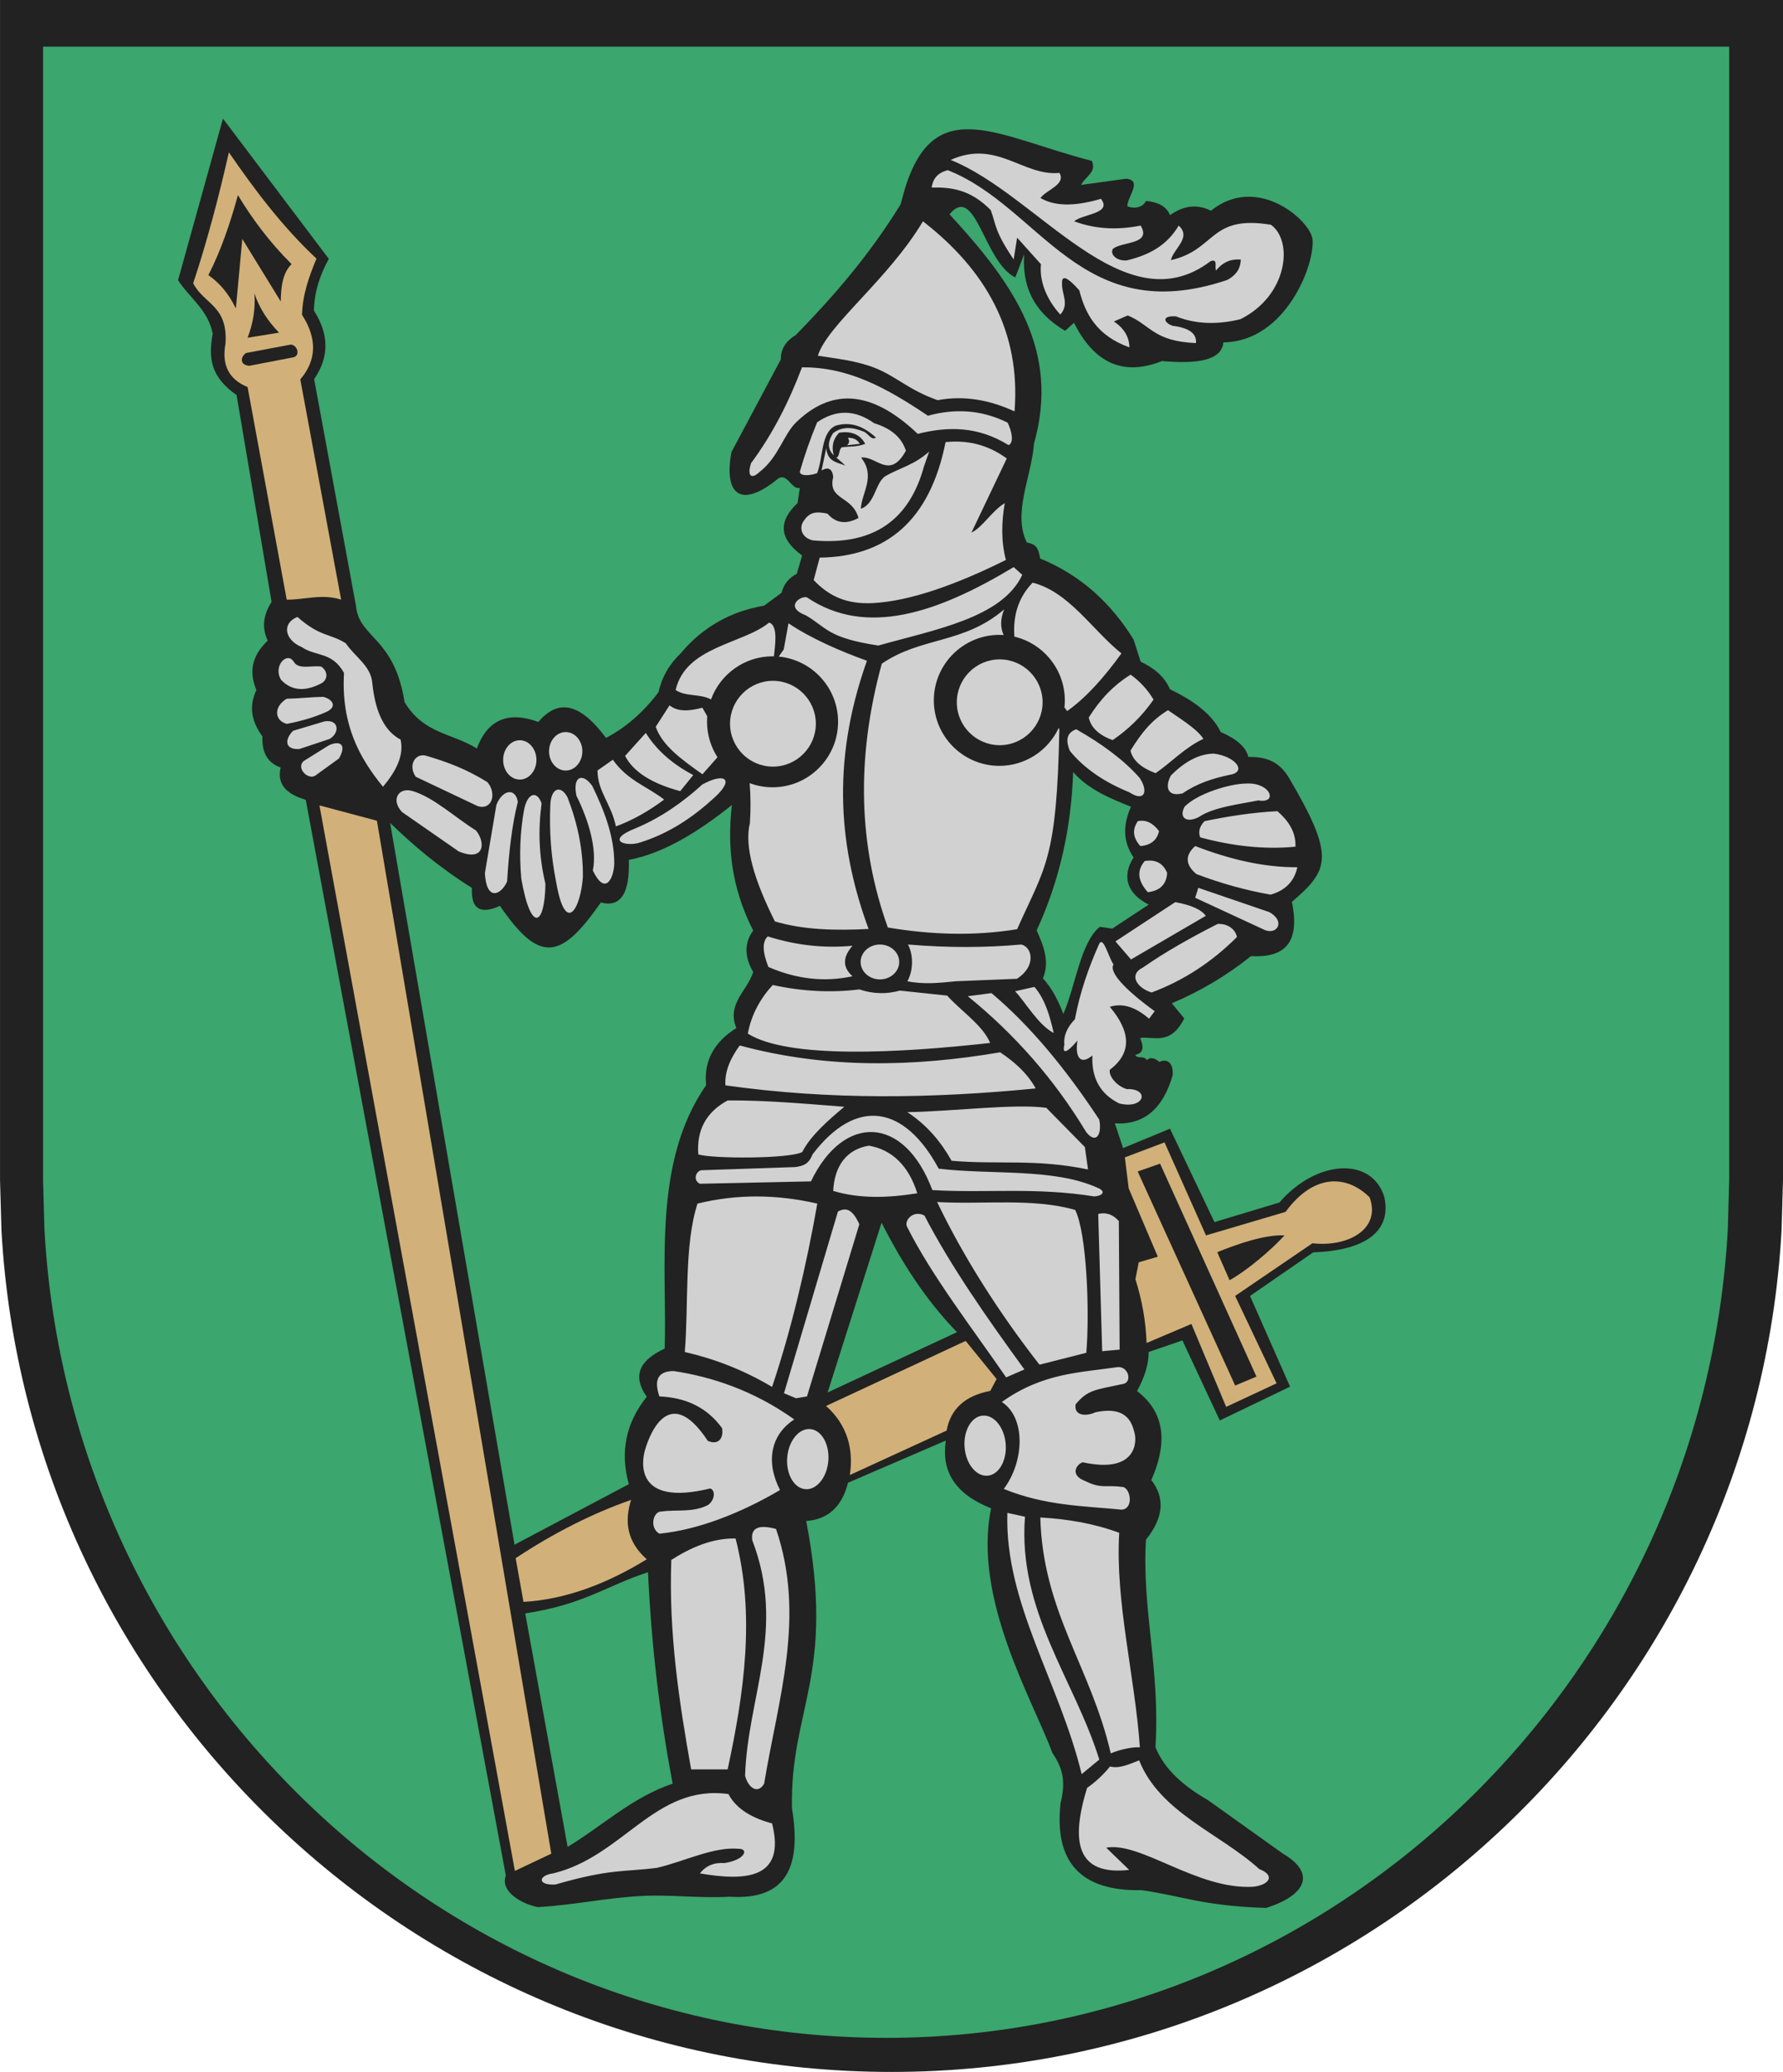 <?xml version="1.0" encoding="ISO-8859-1" standalone="yes"?>
<svg width="528.141" height="613.68">
  <defs> 
    <marker id="ArrowEnd" viewBox="0 0 10 10" refX="0" refY="5" 
     markerUnits="strokeWidth" 
     markerWidth="4" 
     markerHeight="3" 
     orient="auto"> 
        <path d="M 0 0 L 10 5 L 0 10 z" /> 
    </marker>
    <marker id="ArrowStart" viewBox="0 0 10 10" refX="10" refY="5" 
     markerUnits="strokeWidth" 
     markerWidth="4" 
     markerHeight="3" 
     orient="auto"> 
        <path d="M 10 0 L 0 5 L 10 10 z" /> 
    </marker> </defs>
<g>
<path style="stroke:none; fill-rule:evenodd; fill:#222222" d="M 0 0L 528.141 0L 528.141 349.523L 527.715 364.488C 519.957 503.055 404.528 613.68 264.075 613.68C 123.625 613.68 8.191 503.058 0.434 364.488L 0.008 349.566L 0.008 0"/>
<path style="stroke:none; fill-rule:evenodd; fill:#d1b179" d="M 94.621 238.555L 111.649 243.094L 163.297 549.031L 152.516 554.137L 94.621 238.551L 94.621 238.555zM 152.739 461.512C 164.133 453.988 175.532 448.234 186.93 444.25C 184.996 450.5 185.547 456.476 191.575 461.844C 178.961 469.586 166.789 473.793 155.059 474.457L 152.739 461.512zM 244.676 416.43C 251.02 422.027 252.903 429.394 251.727 436.879L 280.399 423.719C 281.571 417.297 285.879 413.379 293.325 411.969L 295.203 408.445L 286.039 397.164L 244.672 416.437L 244.676 416.43zM 336.321 378.851L 337.313 373.875L 342.953 372.219L 334.325 351.969L 333.196 342.797L 344.946 338.359L 357.227 365.91L 380.793 358.941C 389.078 347.648 398.766 347.816 405.688 354.629C 409.118 363.922 399.493 369.457 388.758 368.238L 365.856 383.84L 378.137 409.73L 363.2 416.699L 352.911 392.137L 339.633 397.777C 339.414 391.473 338.305 385.164 336.317 378.855L 336.321 378.851zM 343.625 344.656L 372.172 407.73L 365.868 410.383L 336.989 346.976L 343.625 344.656zM 360.555 370.883C 366.418 368.504 374.606 365.629 380.473 365.906C 376.493 370.332 369.075 376.527 364.207 379.183L 360.559 370.887L 360.555 370.883zM 70.477 57.801C 68.149 66.281 65.395 74.344 61.719 81.48C 64.727 83.594 67.528 86.547 69.864 91.351L 71.774 70.773L 83.161 89.297C 83.219 85.273 83.618 80.914 86.368 78.234C 79.559 71.422 74.594 64.609 70.473 57.797L 70.477 57.801zM 72.836 104.566C 71.161 105.824 70.993 108.09 73.844 108.344L 86.938 105.828C 88.95 105.324 88.196 102.305 86.184 102.051L 72.836 104.566zM 75.356 86.937C 75.692 91.301 75.024 95.668 73.344 100.035L 82.661 98.527C 79.219 95.004 76.785 91.141 75.36 86.941L 75.356 86.937zM 67.797 45.125C 64.859 58.051 61.504 70.98 57.223 83.914C 60.496 90.211 67.547 90.461 66.793 101.797C 65.617 108.09 67.797 112.371 73.34 114.641L 84.926 177.609C 90.047 177.691 95.418 175.762 101.043 177.609L 88.953 112.375C 93.821 106.668 93.989 100.285 89.457 93.234C 89.618 87.273 91.551 81.898 93.739 76.609C 83.45 66.937 75.391 56.148 67.797 45.125"/>
<path style="stroke:none; fill-rule:evenodd; fill:#d2d1d2" d="M 273.383 65.547C 292.071 80.058 302.399 98.262 300.512 121.851C 293.203 118.473 285.649 117.062 277.735 118.527C 269.305 115.59 265.411 111.457 259.246 109.008C 253.809 106.851 247.688 106.203 242.25 105.363C 245.141 96.18 263.008 82.91 273.387 65.555L 273.383 65.547zM 222.453 137.211C 221.266 141.012 222.567 142.094 225.012 139.769C 230.703 135.316 232.051 128.683 235.93 124.98C 245.836 115.519 257.446 114.816 271.848 128.508C 280.805 126.238 289.762 126.242 298.719 131.832C 300.446 131.203 299.68 127.625 298.465 125.18C 290.598 121.285 282.731 120.98 274.868 123.133C 262.414 114.781 251.223 108.68 237.555 108.801C 233.657 119.121 228.774 128.703 222.457 137.207L 222.453 137.211zM 281.575 47.375C 295.223 41.199 303.071 52.281 313.821 51.211C 315.809 54.648 310.067 56.156 308.192 58.633C 312.09 60.961 317.785 61.344 326.106 58.887C 329.535 63.312 320.817 63.32 318.172 65.539C 324.188 67.805 330.754 68.23 337.875 66.816C 341.188 72.402 332.629 71.496 329.727 73.629C 328.641 75.023 330.45 77.387 333.778 77.129C 340.278 75.535 345.578 72.832 349.133 66.816C 353.059 70.363 347.598 73.641 346.832 77.051C 360.309 73.988 358.153 63.566 376.446 66.57C 383.121 71.273 381.535 87.484 367.446 94.535C 360.996 96.129 354.434 96.16 348.348 93.707C 344.008 93.398 344.641 95.566 347.344 96.5C 352.223 97.098 354.528 98.805 354.254 101.617C 341.575 101.098 340.778 96.16 334.035 93.43L 329.942 95.219C 332.95 97.223 334.485 99.785 334.547 102.894C 325 99.453 321.504 93.133 319.703 86.004C 316.157 82.008 314.45 81.324 314.586 83.957C 314.418 87.027 316.868 90.098 314.075 93.168C 309.778 88.476 307.848 82.957 308.344 78.265L 301.282 70.394L 300.262 76.851C 294.5 68.34 295.086 66.59 293.465 62.219C 287.395 56.066 281.649 55.414 275.95 55.551C 276.379 52.863 277.692 51.234 280.707 50.394C 308.297 61.242 320.141 97.504 363.477 82.937C 366.485 81.336 367.469 79.223 367.532 76.883C 364.934 76.668 362.446 77.367 360.215 80.101C 359.668 79.191 360.914 76.484 358.575 77.367C 333.004 96.742 307.43 57.691 281.578 47.367L 281.575 47.375zM 242.805 165.16C 262.559 164.894 275.457 154.207 280.086 130.945C 286.411 130.297 292.493 131.605 298.215 135.793L 287.746 157.754C 291.035 156.203 293.875 151.25 297.618 149.019C 296.672 154.625 296.485 160.234 297.957 165.844C 283.035 173.293 269.278 178.101 258.473 178.633C 251.082 178.992 245.754 176.812 241.016 171.805L 242.801 165.168L 242.805 165.16zM 238.977 176.906C 256.563 188.828 277.825 181.476 300.262 167.969L 302.813 170.265C 296.868 182.976 277.09 186.437 260.168 191.203C 245.078 188.906 244.961 185.926 238.719 182.269C 232.227 179.801 237.075 176.426 238.973 176.91L 238.977 176.906zM 237.953 154.437C 236.621 156.535 237.559 159.316 240.762 160.055C 259.457 161.734 269.528 153.359 273.703 138.094L 275.235 133.754C 270.754 137.723 266.723 138.519 262.469 140.902C 259.215 142.723 259.348 149.207 254.989 150.691C 255.207 145.941 259.504 141.113 255.063 135.539C 259.489 134.859 263.461 142.344 268.34 133.496C 266.895 129.074 263.368 126.726 258.895 125.328C 253.278 121.312 247.661 121.226 242.043 125.074C 240.039 129.926 238.336 134.777 236.938 139.629C 236.828 141.16 240.114 140.875 242.043 140.137C 243.883 135.445 243.094 128.039 247.563 126.058C 252.192 124.758 255.961 126.387 259.461 129.605C 258.176 130.57 257.086 128.355 255.957 127.891C 252.578 126.496 249.559 126.203 246.774 128.281C 244.828 131.34 245.383 133.308 246.969 134.859C 246.278 132.453 246.645 130.164 248.578 128.164C 252.141 127.609 254.754 128.633 256.289 131.469C 253.551 132.484 251.657 132.144 249.344 132.484C 248.395 133.172 248.762 135.308 247.719 135.539C 248.621 136.312 249.606 137.058 250.364 137.91C 248.157 136.91 245.098 136.926 244.75 132.703L 243.352 139.348C 245.223 138.258 246.516 138.719 246.809 141.238C 245.11 148.273 252.368 146.598 254.297 153.41C 250.629 155.402 247.567 154.976 245.106 152.137C 241.364 151.316 239.661 151.855 237.957 154.433L 237.953 154.437zM 315.297 209.519L 316.094 210.617C 321.774 206.609 327.098 200.574 332.18 193.539C 323.414 186.476 316.688 175.328 305.879 172.574C 301.801 176.765 299.996 182.098 300.469 188.562C 309.016 190.582 315.411 198.285 315.411 207.441C 315.411 208.141 315.371 208.836 315.301 209.519L 315.297 209.519zM 297.453 180.484C 296.301 183.289 296.25 185.824 297.301 188.082C 296.875 188.055 296.446 188.039 296.012 188.039C 285.328 188.039 276.61 196.75 276.61 207.437C 276.61 218.121 285.325 226.84 296.012 226.84C 303.774 226.84 310.493 222.238 313.59 215.629L 313.793 215.976C 313.028 255.012 309.539 256.605 301.282 275.219C 288.516 277.297 275.75 276.863 262.981 274.711C 254.473 251.012 253.368 225.113 261.196 196.57C 273.055 188.484 285.368 190.84 297.453 180.484zM 233.559 184.625L 232.149 192.355L 230.668 194.473C 240.508 195.394 248.246 203.711 248.246 213.785C 248.246 224.469 239.535 233.187 228.848 233.187C 226.461 233.187 224.172 232.75 222.055 231.957C 222.36 235.762 222.407 239.683 222.129 243.805C 220.422 250.613 223.379 260.656 229.532 272.914C 238.059 275.457 247.535 275.637 257.278 275.152C 248.871 252.265 245.836 226.465 256.797 195.707C 248.825 192.844 240.172 189.07 233.563 184.613L 233.559 184.625zM 251.125 129.683C 251.661 130.387 251.688 131.262 250.871 131.887L 254.684 131.465C 253.953 130.195 252.766 129.601 251.125 129.687L 251.125 129.683zM 296.121 195.301C 303.118 195.301 308.828 201.008 308.828 208.008C 308.828 215.004 303.121 220.715 296.121 220.715C 289.125 220.715 283.414 215.008 283.414 208.008C 283.414 201.012 289.121 195.301 296.121 195.301zM 228.953 201.652C 235.953 201.652 241.661 207.359 241.661 214.359C 241.661 221.355 235.953 227.066 228.953 227.066C 221.957 227.066 216.246 221.359 216.246 214.359C 216.246 207.363 221.953 201.652 228.953 201.652zM 227.817 184.406C 230.668 185.254 229.473 191.773 229.243 194.394C 229.11 194.394 228.973 194.391 228.836 194.391C 220.481 194.391 213.328 199.719 210.61 207.152C 207.258 205.391 203.145 206.43 200.133 204.375C 203.082 191.441 220.102 190.762 227.817 184.406zM 198.317 208.914L 194.235 215.265C 196.176 220.859 201.887 224.945 208.075 229.332L 212.528 224.281C 210.571 221.254 209.434 217.652 209.434 213.789C 209.434 213.242 209.457 212.699 209.5 212.16L 208.055 209.617C 204.203 210.59 200.957 210.961 198.317 208.918L 198.317 208.914zM 191.282 217.086L 185.157 223.891C 187.575 228.578 193.02 232.058 201.493 234.328L 205.348 229.562C 199.149 226.312 194.457 222.152 191.282 217.082L 191.282 217.086zM 181.524 225.027L 176.989 228.203C 176.989 234.402 181.071 238.109 182.434 244.765C 187.2 243.027 191.961 240.379 196.731 236.824C 191.664 232.891 185.914 231.226 181.528 225.023L 181.524 225.027zM 318.797 216.004C 316.45 216.851 315.328 218.621 316.918 222.426C 321.055 227.488 326.918 231.566 334.508 234.66C 339.035 237.672 340.246 234.41 337.578 230.41C 332.887 225.086 326.442 220.344 318.797 216L 318.797 216.004zM 346.852 229.66C 345.055 232.906 345.661 236.156 350.321 234.973C 354.661 231.976 359.383 230.519 364.219 229.496C 369.489 228.695 366.082 224.019 359.543 223.215C 355.055 223.269 350.856 225.664 346.852 229.656L 346.852 229.66zM 350.911 238.891C 349.118 242.137 351.375 243.91 355.118 241.992C 359.457 238.996 367.871 238.094 372.707 237.07C 378.715 238.113 376.414 231.594 368.953 232.082C 364.461 232.137 354.911 234.898 350.911 238.894L 350.911 238.891zM 334.903 199.824C 330.032 202.824 325.899 207.055 322.504 212.519C 323.137 215.488 325.493 217.723 329.575 219.219C 334.075 216.144 338.172 212.265 341.692 207.219C 339.922 204.262 337.661 201.797 334.907 199.824L 334.903 199.824zM 345.977 210.344C 341.11 213.344 338.266 216.84 334.868 222.305C 335.5 225.273 338.227 227.508 342.305 229.004C 346.801 225.926 351.086 221.308 356.45 218.848C 354.68 215.891 348.727 212.316 345.973 210.344L 345.977 210.344zM 147.032 238.414C 148.844 233.801 152.703 233.273 153.383 237.508C 151.645 244.351 150.735 252.445 150.207 261.105C 148.395 265.113 144.082 267.078 143.629 258.613L 147.032 238.418L 147.032 238.414zM 155.239 239.836C 156.188 234.973 158.996 233.918 160.43 237.965C 159.387 245.605 159.575 253.496 161.559 261.75C 161.407 274.187 157.293 276.672 154.411 260.258C 153.782 253.152 154.055 246.348 155.235 239.844L 155.239 239.836zM 119.067 240.5C 115.688 236.875 118.067 233.078 122.18 234.289C 128.442 236.137 134.707 242.066 140.973 245.961C 143.809 249.324 143.727 255.426 135.887 252.183L 119.067 240.504L 119.067 240.5zM 123.153 230.062C 120.793 226.777 122.95 222.906 126.266 223.851C 132.528 225.699 138.114 227.773 144.379 231.664C 147.215 235.027 145.77 239.992 141.563 238.797L 123.153 230.066L 123.153 230.062zM 163.012 238.316C 163.25 233.367 166.106 232.375 168.106 236.168C 171.039 243.75 172.743 251.578 172.653 259.769C 171.993 269.156 167.477 277.332 164.711 261.098C 163.239 253.808 162.672 246.215 163.012 238.316zM 170.75 235.699C 169.532 229.984 172.508 228.672 175.438 232.785C 179.043 240.195 181.973 247.793 181.953 255.812C 181.805 260.207 179.25 265.484 175.602 257.828C 176.93 251.379 174.258 242.754 170.75 235.699zM 208.028 232.363C 214.403 228.828 217.758 230.555 211.817 236.055C 205.551 241.844 198.528 246.691 189.836 249.457C 185.711 250.98 178.785 249.066 188.356 245.293C 195.555 242.269 202.039 237.808 208.028 232.363zM 88.11 182.734C 94.938 188.758 97.672 187.515 102.453 190.558C 105.059 194.469 109.903 197.262 110.278 202.293C 111.223 211.574 114.235 216.73 118.661 219.058C 119.715 223.715 117.36 228.371 113.446 233.031C 106.328 224.316 101.043 214.508 101.895 199.312C 98.418 192.98 93.45 194.473 89.414 191.676C 84.2 189.504 83.453 184.535 88.114 182.734L 88.11 182.734zM 86.993 195.965C 88.418 198.508 92.457 196.957 95.188 197.453C 97.11 198.816 97.172 201.113 95.371 202.293C 90.684 204.84 86.461 204.773 83.262 201.363C 80.782 197.328 85 192.855 86.985 195.961L 86.993 195.965zM 95.746 206.394C 98.664 207.137 99.907 209.375 96.676 210.863C 92.766 212.601 88.856 213.656 84.942 214.402C 81.219 213.41 81.032 209.25 84.942 206.953C 88.539 206.894 92.141 206.457 95.746 206.394zM 96.121 213.66C 100.528 212.98 100.653 217.137 97.61 218.875L 88.668 221.855C 84.446 222.101 84.137 219.187 86.809 216.453L 96.121 213.66zM 97.426 220.742C 100.903 219.191 102.703 220.621 100.407 224.652L 93.703 229.496C 91.532 231.48 87.496 227.512 89.981 225.398L 97.43 220.742L 97.426 220.742zM 153.965 219.25C 156.684 219.25 158.899 221.867 158.899 225.074C 158.899 228.281 156.684 230.898 153.965 230.898C 151.246 230.898 149.032 228.281 149.032 225.074C 149.032 221.867 151.246 219.25 153.965 219.25zM 167.567 216.828C 170.285 216.828 172.5 219.387 172.5 222.527C 172.5 225.664 170.285 228.226 167.567 228.226C 164.848 228.226 162.633 225.668 162.633 222.527C 162.633 219.391 164.848 216.828 167.567 216.828zM 356.793 243.211C 363.59 241.828 370.602 240.66 378.383 240.262C 381.672 243.121 383.887 246.441 383.735 250.781C 374.325 251.687 364.911 250.551 355.5 248.015C 355.008 246.605 355.071 245.004 356.789 243.219L 356.793 243.211zM 354.024 250.594C 364.11 254.469 374.2 256.93 384.289 256.867C 383.368 261.047 380.723 263.754 376.356 264.984C 369.035 263.695 361.715 261.664 354.395 258.894C 351.075 256.129 350.953 253.359 354.028 250.59L 354.024 250.594zM 354.95 262.961L 354.028 265.91L 373.957 275.137C 378.059 277.43 381.094 273.039 375.985 270.156L 354.946 262.961L 354.95 262.961zM 345.719 258.531C 344.493 255.641 342.278 254.473 339.078 255.027C 336.68 257.855 336.989 260.93 340 264.254C 343.629 263.824 345.535 261.918 345.719 258.535L 345.719 258.531zM 343.321 246.164C 341.477 243.703 339.387 242.723 337.047 243.215C 335.325 245.676 335.571 248.133 337.782 250.594C 340.856 250.351 342.703 248.875 343.317 246.168L 343.321 246.164zM 348.118 267.203C 352.852 268.062 355.868 269.414 357.161 271.262L 335.016 284.18L 330.403 278.828L 348.118 267.203zM 338.524 286.582C 334.219 288.672 336.743 292.609 341.106 293.965C 350.516 290.461 358.946 284.984 366.387 277.539C 365.957 275.141 363.496 273.48 360.668 273.664C 352.641 277.754 345.075 282 338.524 286.582zM 328.743 316.851C 335.539 311.683 334.739 305.348 328.743 298.211C 332.891 296.891 336.707 298.609 340.368 301.715L 342.028 299.5C 333.016 292.98 328.403 287.812 329.852 285.66C 328.375 283.758 326.715 276.496 325.422 279.941C 322.418 286.719 319.899 293.867 318.395 301.898C 315.907 304.422 314.993 307.074 315.274 309.469C 314.352 313.281 317.301 310.453 319.149 308.18C 318.289 313.777 320.438 315.316 323.575 312.609C 323.27 319.312 325.911 324.051 331.508 326.82C 339.075 328.726 340.735 322.332 333.723 322.578C 330.403 321.504 328.371 318.488 328.743 316.859L 328.743 316.851zM 300.688 293.598L 306.407 292.308C 309.547 295.933 310.961 300.855 312.125 305.965C 307.512 303.566 303.821 296.922 300.684 293.601L 300.688 293.598zM 293.676 294.148L 286.664 295.07C 300.532 306.301 312.289 319.641 321.731 335.301C 324.727 339.074 326.473 335.91 325.606 331.609C 315.871 316.855 305.383 303.98 293.68 294.144L 293.676 294.148zM 268.758 329.402C 274.785 333.367 278.782 338.348 281.86 343.797C 295.637 345.027 306.465 343.121 322.278 346.379L 321.348 339.742L 309.914 328.113C 300.446 326.828 281.868 329.219 268.758 329.402zM 219.114 309.652C 216.411 313.375 214.625 317.246 214.871 321.461C 245.778 325.859 276.36 325.363 306.778 322.383C 304.379 317.984 300.629 314.601 296.258 311.68C 270.543 316.043 244.828 316.605 219.114 309.652zM 221.512 306.144C 222.555 300.426 225.387 295.504 228.891 291.75C 237.688 293.656 246.235 294.09 254.543 293.047C 258.547 294.394 262.551 294.515 266.555 293.402L 280.563 294.883C 284.621 299.433 291.082 303.617 293.293 308.906C 266.211 311.933 233.477 313.664 221.504 306.141L 221.512 306.144zM 227.418 277.355C 225.758 278.891 225.821 281.906 227.602 286.398C 235.907 290.027 244.211 290.949 252.516 289.164C 249.196 286.152 249.934 283.137 252.516 280.121C 244.153 280.918 235.785 280 227.418 277.355zM 302.532 279.754C 305.789 280.551 307.02 286.148 301.243 289.902L 283.157 290.637C 278.36 291.125 273.563 291.621 268.762 290.637C 270.543 287.562 270.606 282.828 268.946 279.75C 280.903 280.762 292.051 280.703 302.532 279.75L 302.532 279.754zM 260.641 279.754C 263.789 279.754 266.36 282.074 266.36 284.922C 266.36 287.765 263.793 290.09 260.641 290.09C 257.493 290.09 254.922 287.769 254.922 284.922C 254.922 282.078 257.489 279.754 260.641 279.754zM 250.082 327.816C 245.071 332.047 240.133 336.355 237.629 341.211C 234.028 343.246 210.836 343.246 206.84 341.914C 206.293 334.707 209.188 329.379 215.535 325.933C 226.895 325.859 238.961 326.949 250.086 327.812L 250.082 327.816zM 207.774 346.621C 206.207 346.777 205.114 349.519 207.305 350.613L 240.211 349.91C 249.926 329.719 267.868 330.305 276.172 352.492C 292.309 353.43 306.571 351.555 324.121 354.371C 326.547 354.215 327.801 352.883 325.059 351.785C 311.977 345.91 293.719 348.027 278.051 346.144C 268.063 327.578 253.805 324.68 240.68 341.914C 239.664 344.574 238.176 345.359 235.512 345.672L 207.778 346.609L 207.774 346.621zM 246.793 352.73C 254.684 355.117 263.184 354.805 271.707 353.433C 269.203 345.367 264.266 340.508 257.371 339.332C 250.715 340.426 247.188 345.363 246.797 352.726L 246.793 352.73zM 242.09 356.492C 230.262 353.762 218.43 353.586 206.602 356.492C 202.61 368.871 204.016 386.183 202.844 400.445C 211.461 402.422 220.078 405.672 228.7 410.785C 234.379 393.922 238.922 374.609 242.094 356.488L 242.09 356.492zM 248.203 358.844C 250.785 357.437 252.59 358.375 254.547 362.601L 239.035 413.605L 235.805 414.148L 232.223 412.664L 248.203 358.84L 248.203 358.844zM 268.653 363.308C 267.793 361.508 270.453 358.297 273.821 360.019C 281.723 375.215 292.383 390.418 303.434 405.617L 298.028 407.965C 287.993 393.394 275.965 377.879 268.649 363.308L 268.653 363.308zM 277.586 356.023C 291.219 356.805 306.024 354.773 318.485 358.371C 321.93 365.344 322.793 388.535 321.774 400.68L 307.907 404.203C 295.844 388.769 285.266 372.082 277.586 356.019L 277.586 356.023zM 325.301 359.547C 327.649 359 329.688 359.699 331.411 361.66L 331.645 399.738L 326.477 400.207L 325.301 359.547zM 235.278 420.426C 223.059 411.711 210.602 407.754 199.551 406.09C 195.008 406.09 193.598 408.594 195.321 413.609C 203.391 413.922 209.578 417.055 213.887 423.008C 214.434 426.453 212.399 428.019 209.657 426.765C 197.379 408.152 191.629 427.453 191.032 429.555C 190.262 432.254 187.43 446.461 210.36 440.867C 212.004 441.336 211.766 444.391 209.657 445.801C 205.114 448.07 200.571 447.051 196.024 447.68C 193.438 447.523 192.266 452.535 195.321 454.258C 206.836 453.125 219.532 448.109 231.047 441.332C 226.7 432.832 228.348 424.918 235.278 420.414L 235.278 420.426zM 296.743 415.254C 308.965 406.539 320.008 406.578 331.059 404.914C 334.192 404.68 335.368 409.066 332.938 409.848C 324.243 411.726 322.282 411.57 318.602 415.957C 318.055 419.402 321.735 419.558 324.477 418.305C 334.403 416.148 335.453 422.285 336.051 424.383C 336.817 427.082 336.598 436.59 320.715 433.109C 319.071 433.578 316.485 436.867 321.653 438.75C 326.196 441.019 327.684 439.765 332.227 440.394C 334.813 440.238 336.043 446.832 332.282 447.144C 320.766 446.012 309.723 446.027 297.328 441.004C 303.473 432.816 303.875 419.851 296.735 415.242L 296.743 415.254zM 217.883 455.683C 210.993 455.527 204.489 458.422 198.848 462.027C 198.055 483.496 201.114 503.867 204.723 524.078L 215.532 524.078C 220.391 501.535 223.762 478.383 217.879 455.68L 217.883 455.683zM 222.817 456.152C 222.348 452.551 224.696 451.453 229.868 452.863C 238.758 478.949 230.442 503.344 226.344 528.312C 224.465 531.523 221.645 529.562 220.703 525.965C 221.407 502.695 232.922 482.484 222.817 456.156L 222.817 456.152zM 163.821 554.875C 159.356 555.5 159.121 558.476 164.524 558.164C 180.899 553.445 184.578 554.504 194.61 553.23C 202.676 551.351 211.453 546.887 218.821 547.59C 221.875 547.59 220.7 550.879 214.59 551.82C 211.535 551.586 209.106 552.601 207.305 554.875C 220.727 557.176 232.887 556.644 228.692 540.07C 223.129 538.586 218.192 536 215.766 531.375C 193.985 528.398 184.664 549.863 163.821 554.879L 163.821 554.875zM 239.981 423.273C 243.336 423.539 245.75 427.758 245.36 432.66C 244.969 437.562 241.914 441.344 238.559 441.078C 235.203 440.812 232.789 436.594 233.18 431.691C 233.571 426.789 236.625 423.008 239.981 423.273zM 291.098 419.281C 287.743 419.547 285.328 423.765 285.719 428.668C 286.11 433.57 289.164 437.351 292.52 437.086C 295.871 436.82 298.289 432.601 297.899 427.699C 297.508 422.797 294.453 419.015 291.098 419.285L 291.098 419.281zM 303.61 449.23L 298.391 448.098C 297.563 474.797 313.743 498.094 320.403 525.476L 325.621 521.168C 318.285 497.492 301.418 477.223 303.61 449.234L 303.61 449.23zM 308.149 449.457C 315.938 449.906 323.727 451.117 331.52 453.992C 330.313 474.414 336.133 496.199 337.645 517.527C 335.301 517.379 331.368 518.281 329.024 519.34C 323.051 493.547 308.907 477.512 308.149 449.449L 308.149 449.457zM 373.051 553.613C 377.891 555.504 375.922 558.301 371.239 558.832C 354.676 559.812 337.883 545.371 327.672 547.262L 334.477 553.84C 318.743 555.617 317.157 545.336 321.996 529.562C 324.567 527.75 326.836 525.633 328.801 523.211C 331.598 523.965 334.625 522.457 337.422 521.398C 343.621 536.902 361.172 542.879 373.047 553.621"/>
<path style="stroke:none; fill-rule:evenodd; fill:#3ba66d" d="M 12.75 13.812L 512.2 13.812L 512.2 349.719L 511.797 364.101C 504.461 497.269 395.305 603.586 262.481 603.586C 129.661 603.586 20.5 497.273 13.16 364.101L 12.758 349.762L 12.758 13.812L 12.75 13.812zM 261.133 362.133L 245.153 412.43L 283.465 394.57C 274.309 385.129 267.161 374.082 261.137 362.137L 261.133 362.133zM 152.407 457.527L 115.559 243.738C 122.196 250.156 129.61 256.574 139.789 262.992C 139.461 269.187 142.223 270.961 148.086 268.301C 159.703 285.23 166.012 284.566 177.961 267.308C 183.825 268.855 186.59 264.656 186.258 254.695C 196.438 252.762 206.618 246.566 216.797 238.43C 215.414 250.433 216.52 262.719 223.102 275.609C 220.45 279.258 220.45 283.355 223.102 287.891C 221.446 293.422 215.137 297.293 218.125 304.488C 211.821 308.469 208.391 313.891 209.164 321.418C 193.121 344.433 197.657 375.75 196.883 399.43C 190.078 402.637 186.868 406.953 191.575 413.703C 185.379 421.445 183.61 430.078 186.266 439.594L 152.407 457.519L 152.407 457.527zM 329.461 275.043L 325.774 274.519C 320.067 279.086 318.575 292.082 314.973 300.34C 313.657 296.828 311.637 292.613 308.914 289.801C 310.934 284.883 309.266 280.492 307.071 275.574C 313.93 260.668 317.336 244.992 317.871 228.676C 322.524 233.945 328.938 236.492 334.996 238.949C 332.801 243.953 332.364 248.961 335.785 253.965C 332.184 259.539 333.852 264.723 340.262 267.93L 329.461 275.043zM 235.661 99.297C 246.594 88.101 257.223 75.984 266.75 60.566L 268.067 55.824C 276.875 27.277 295.586 40.504 323.395 47.656C 324.973 51.078 321.289 52.398 320.235 54.769L 333.672 52.926C 338.5 53.539 333.848 58.371 333.934 61.094C 335.778 61.883 338.411 61.617 339.465 59.515C 343.239 59.867 345.61 61.273 346.578 63.73C 350.618 60.836 354.657 60.394 358.696 62.414C 372.297 51.391 388.137 65.223 388.77 70.879C 389.582 78.152 380.887 101.187 362.383 101.406C 361.86 106.805 354.567 107.859 344.203 106.937C 332.149 111.742 323.852 106.957 318.118 95.609L 315.485 97.98C 305.516 92.008 302.793 84.105 303.368 75.324L 300.735 82.172C 291.34 77.519 289.055 54.156 281.239 63.469C 300.555 84.348 314.016 103.976 306.266 131.445C 305.567 141.191 299.856 151.996 304.161 160.691C 307.321 161.215 307.582 162.797 308.11 165.433C 320.313 170.437 329.188 178.781 335.774 189.41L 337.879 195.996C 341.7 197.793 344.86 200.254 346.571 204.164C 353.418 207.457 358.953 211.406 361.586 216.808C 366.414 218.914 369.137 221.371 369.754 224.183C 374.321 224.183 378.621 224.973 381.871 230.504C 395.571 253.801 393.727 257.617 382.661 267.129C 385.336 279.996 379.809 283.683 370.543 283.199C 363.43 288.906 355.614 293.558 347.094 297.164L 350.782 301.641C 346.657 309.894 341.582 306.82 337.719 307.437C 338.832 310.164 338.813 311.832 336.293 312.441C 336.75 313.762 338.801 312.469 339.715 314.019C 340.68 312.879 342.438 313.582 343.403 314.543C 345.508 313.492 347.618 314.543 347.352 318.492C 344.453 328.504 338.746 333.246 330.227 332.719L 332.668 340.055L 346.559 334.301L 359.731 361.965L 378.965 356.172C 390.028 343.351 406.453 342.558 410.055 354.594C 412.246 364.691 404.434 370.398 388.977 370.93L 370.27 383.84L 382.125 410.715L 361.313 420.726L 350.246 397.015L 340.235 400.441C 340.278 404.305 338.875 408.168 336.809 412.031C 344.246 417.703 346.453 426.074 341.024 438.379C 345.176 443.676 344.649 449.558 339.446 456.031C 338.192 476.781 343.703 494.371 342.254 517.508C 344.977 524.137 350.481 528.937 357.887 533.226L 380.02 549.035C 389.938 554.832 386.832 561.406 375.016 565.105C 356.285 564.519 350.426 561.594 338.129 559.84C 320.192 560.199 312.2 551.598 314.153 534.019C 315.961 526.91 314.356 523.176 311.684 519.094C 306.086 503.805 288.059 473.594 293.575 446.75C 282.93 442.519 278.766 435.871 280.168 426.668L 251.188 439.168C 249.403 446.258 245.274 450.031 238.805 450.496C 247.637 496.414 233.95 506.062 234.59 535.601C 237.289 552.008 233.661 562.93 216.078 561.789C 206.891 562.305 198.868 561.07 189.68 561.586C 178.934 562.187 170.086 564.258 159.336 564.859C 154.707 563.984 148.028 560.328 149.832 555.5L 90.571 236.898C 85.203 235.293 81.899 232.555 83.137 227.344C 79.762 226.109 77.508 223.555 77.735 218.113C 74.77 214.062 73.496 209.633 75.934 204.379C 73.348 198.148 75.297 193.57 79.309 189.742C 77.325 185.578 78.223 181.824 80.434 178.258L 70.078 117.008C 62.395 111.621 61.691 106.156 63.012 98.812C 61.617 91.742 56.168 88.269 52.742 82.996L 66.043 35.129L 97.395 76.676C 94.875 81.258 93.11 86.219 92.989 92.004C 97.512 99.058 97.532 105.816 93.047 112.277L 105.43 179.379C 106.301 189.133 116.75 188.441 119.84 207.976C 125.618 217.508 134.102 217.133 141.231 221.711C 144.524 212.891 150.77 210.641 159.469 213.832C 166.149 205.949 172.828 209.629 179.508 218.558C 185.285 215.558 190.465 211.055 195.043 205.051C 196.016 200.625 198.196 196.797 201.571 193.57C 208.024 185.84 216.282 181.109 226.34 179.387L 231.516 175.562C 232.114 173.086 233.618 171.211 236.02 169.933L 237.594 164.531C 230.84 159.652 230.391 154.473 236.246 148.996L 236.918 144.496C 234.442 145.246 233.094 139.469 230.164 142.019C 219.133 150.875 214.403 146.148 216.657 133.914L 231.293 106.445C 231.243 103.461 232.688 101.078 235.637 99.293L 235.661 99.297zM 155.575 477.859C 173.008 475.238 179.754 469.613 191.942 465.676C 192.922 486.543 195.266 507.414 199.25 528.285C 187.004 532.469 178.508 540.781 168.133 547.027L 155.575 477.855"/>
</g>
</svg>